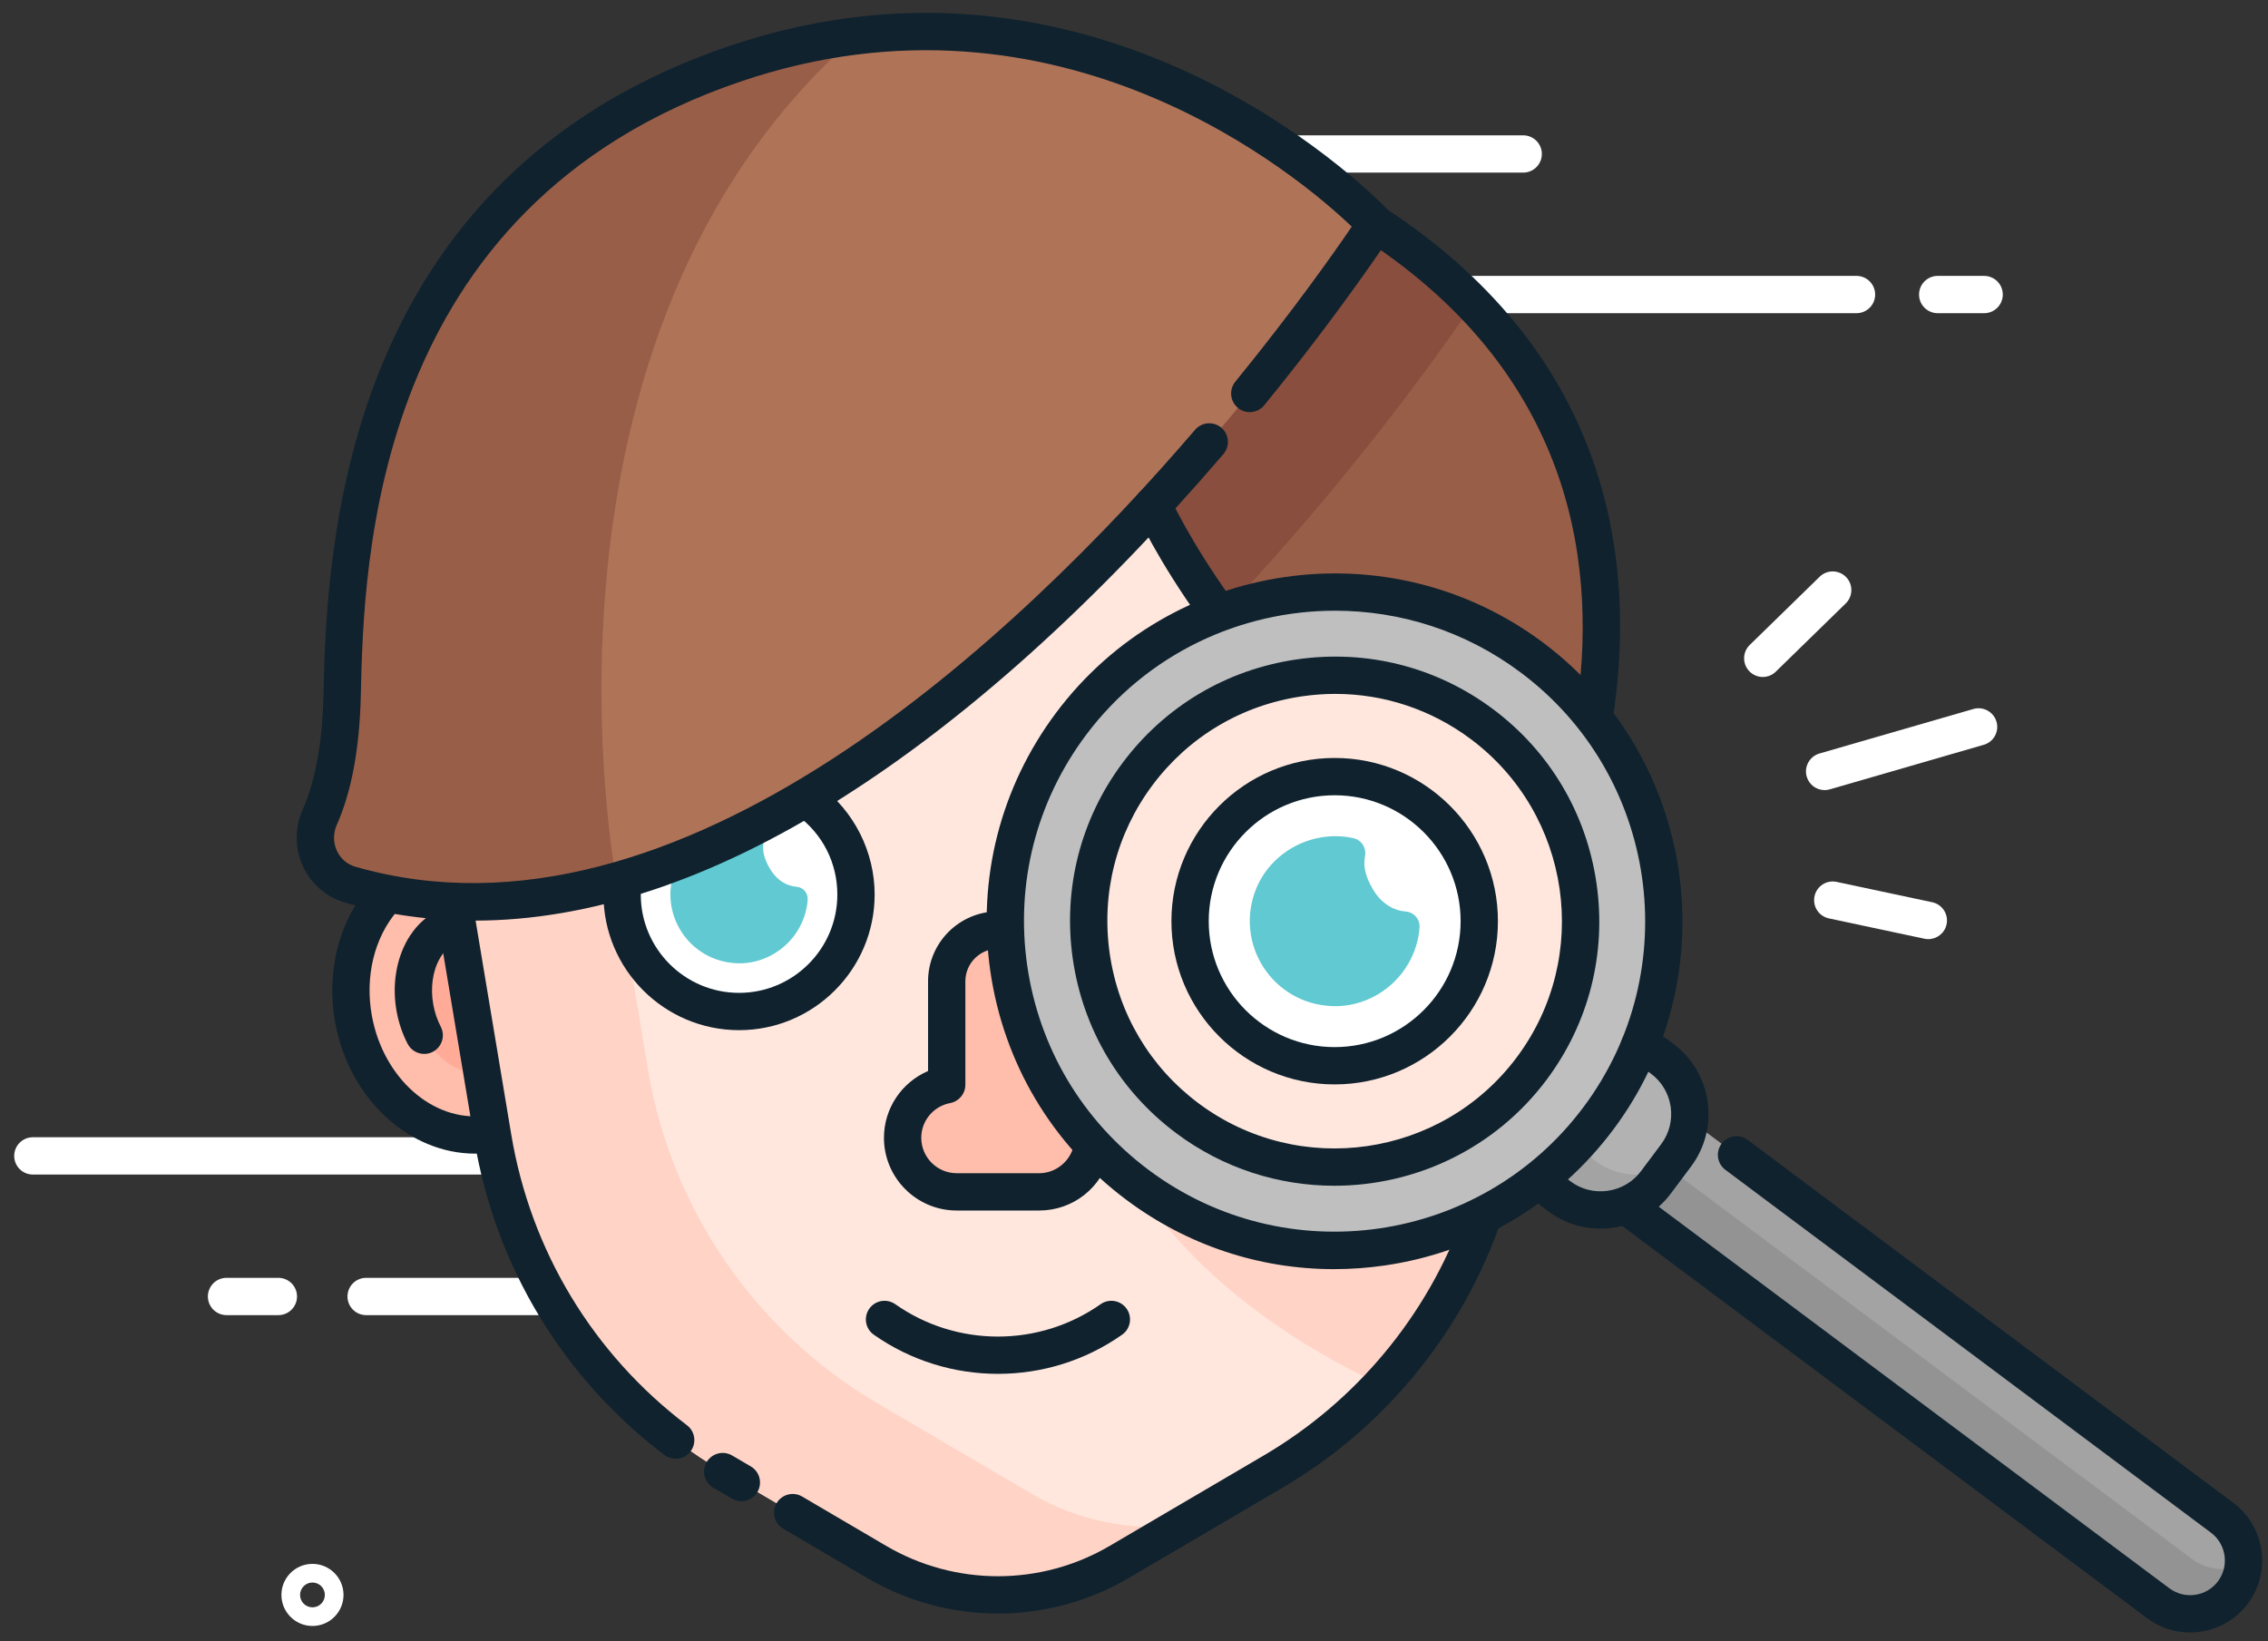 <?xml version="1.0" encoding="UTF-8"?> <svg xmlns="http://www.w3.org/2000/svg" xmlns:xlink="http://www.w3.org/1999/xlink" width="76px" height="55px" viewBox="0 0 76 55"><rect x="0" y="0" width="76" height="55" fill="#333333" stroke="none"/> <!-- Generator: Sketch 51.2 (57519) - http://www.bohemiancoding.com/sketch --> <title>Group</title> <desc>Created with Sketch.</desc> <defs></defs> <g id="Final-Design" stroke="none" stroke-width="1" fill="none" fill-rule="evenodd"> <g id="Features" transform="translate(-767, -685)"> <g id="Group" transform="translate(767, 685)"> <path d="M21.725,44.073 L12.269,44.073 C11.924,44.073 11.644,43.793 11.644,43.448 C11.644,43.103 11.924,42.823 12.269,42.823 L21.725,42.823 C22.07,42.823 22.35,43.103 22.35,43.448 C22.35,43.793 22.07,44.073 21.725,44.073" id="Fill-1" fill="#FFFFFF"></path> <path d="M19.841,39.362 L1.101,39.362 C0.756,39.362 0.476,39.082 0.476,38.737 C0.476,38.392 0.756,38.112 1.101,38.112 L19.841,38.112 C20.186,38.112 20.466,38.392 20.466,38.737 C20.466,39.082 20.186,39.362 19.841,39.362" id="Fill-3" fill="#FFFFFF"></path> <path d="M9.328,44.073 L7.591,44.073 C7.246,44.073 6.966,43.793 6.966,43.448 C6.966,43.103 7.246,42.823 7.591,42.823 L9.328,42.823 C9.673,42.823 9.953,43.103 9.953,43.448 C9.953,43.793 9.673,44.073 9.328,44.073" id="Fill-5" fill="#FFFFFF"></path> <path d="M51.042,5.785 L41.586,5.785 C41.241,5.785 40.961,5.505 40.961,5.16 C40.961,4.815 41.241,4.535 41.586,4.535 L51.042,4.535 C51.387,4.535 51.667,4.815 51.667,5.16 C51.667,5.505 51.387,5.785 51.042,5.785" id="Fill-7" fill="#FFFFFF"></path> <path d="M62.211,10.496 L43.471,10.496 C43.126,10.496 42.846,10.216 42.846,9.871 C42.846,9.526 43.126,9.246 43.471,9.246 L62.211,9.246 C62.556,9.246 62.836,9.526 62.836,9.871 C62.836,10.216 62.556,10.496 62.211,10.496" id="Fill-9" fill="#FFFFFF"></path> <path d="M66.488,10.496 L64.932,10.496 C64.586,10.496 64.307,10.216 64.307,9.871 C64.307,9.526 64.586,9.246 64.932,9.246 L66.488,9.246 C66.833,9.246 67.113,9.526 67.113,9.871 C67.113,10.216 66.833,10.496 66.488,10.496" id="Fill-11" fill="#FFFFFF"></path> <path d="M61.142,26.478 C60.871,26.478 60.622,26.3 60.542,26.027 C60.446,25.695 60.638,25.348 60.969,25.252 L66.127,23.76 C66.458,23.664 66.806,23.855 66.902,24.186 C66.998,24.518 66.807,24.865 66.475,24.96 L61.317,26.453 C61.258,26.47 61.2,26.478 61.142,26.478" id="Fill-13" fill="#FFFFFF"></path> <path d="M59.07,22.687 C58.907,22.687 58.745,22.623 58.622,22.498 C58.381,22.251 58.386,21.855 58.633,21.614 L60.977,19.327 C61.224,19.086 61.619,19.091 61.861,19.338 C62.102,19.585 62.097,19.981 61.85,20.222 L59.506,22.509 C59.385,22.628 59.227,22.687 59.07,22.687" id="Fill-15" fill="#FFFFFF"></path> <path d="M64.618,31.472 C64.575,31.472 64.532,31.468 64.488,31.459 L61.285,30.777 C60.947,30.705 60.732,30.373 60.804,30.035 C60.876,29.698 61.208,29.481 61.545,29.554 L64.748,30.236 C65.086,30.308 65.301,30.64 65.229,30.977 C65.167,31.271 64.907,31.472 64.618,31.472" id="Fill-17" fill="#FFFFFF"></path> <path d="M19.544,32.745 C20.006,35.243 18.658,37.587 16.533,37.98 C14.408,38.373 12.311,36.666 11.849,34.169 C11.387,31.671 12.735,29.327 14.86,28.934 C16.984,28.541 19.081,30.247 19.544,32.745" id="Fill-19" fill="#FFBDAB"></path> <path d="M15.92,35.944 C15.126,35.944 14.156,35.138 13.907,33.788 C13.775,33.078 13.882,32.356 14.198,31.805 C14.347,31.545 14.681,31.094 15.24,30.991 C15.317,30.977 15.395,30.97 15.473,30.97 C16.266,30.97 17.236,31.776 17.486,33.126 C17.617,33.836 17.511,34.558 17.194,35.109 C17.045,35.368 16.712,35.819 16.152,35.922 C16.076,35.937 15.998,35.944 15.92,35.944" id="Fill-21" fill="#FFAB97"></path> <path d="M47.338,32.745 C46.876,35.243 48.224,37.587 50.349,37.98 C52.474,38.373 54.571,36.666 55.033,34.169 C55.495,31.671 54.147,29.327 52.022,28.934 C49.897,28.541 47.8,30.247 47.338,32.745" id="Fill-23" fill="#FFD3C5"></path> <path d="M52.515,25.235 C53.27,20.703 52.433,16.012 49.987,12.122 C46.531,6.625 40.413,2.971 33.441,2.971 C26.469,2.971 20.35,6.625 16.895,12.122 C14.449,16.012 13.612,20.703 14.367,25.235 L16.514,38.118 C17.296,42.807 20.117,46.908 24.218,49.315 L29.381,52.346 C31.888,53.817 34.995,53.817 37.501,52.346 L42.664,49.315 C46.765,46.908 49.586,42.807 50.368,38.118 L52.515,25.235 Z" id="Fill-25" fill="#FFE7DE"></path> <path d="M38.119,28.934 L38.119,39.709 C38.119,39.709 40.044,43.481 46.279,46.411 C48.403,44.131 49.844,41.258 50.368,38.118 L51.898,28.934 L38.119,28.934 Z" id="Fill-27" fill="#FFD3C5"></path> <path d="M34.578,50.065 L29.415,47.035 C25.315,44.628 22.493,40.527 21.712,35.837 L19.565,22.955 C18.809,18.422 19.647,13.732 22.092,9.841 C23.663,7.343 25.784,5.228 28.285,3.66 C23.511,4.964 19.465,8.032 16.895,12.122 C14.449,16.012 13.612,20.703 14.367,25.235 L16.514,38.118 C17.296,42.807 20.117,46.909 24.218,49.315 L29.381,52.346 C31.888,53.817 34.994,53.817 37.501,52.346 L39.611,51.108 C37.892,51.317 36.122,50.971 34.578,50.065" id="Fill-29" fill="#FFD3C5"></path> <path d="M35.158,36.352 L35.158,32.885 C35.158,31.941 34.385,31.168 33.441,31.168 C32.497,31.168 31.724,31.941 31.724,32.885 L31.724,36.352 C30.886,36.51 30.246,37.247 30.246,38.13 C30.246,39.126 31.061,39.942 32.058,39.942 L34.824,39.942 C35.82,39.942 36.636,39.126 36.636,38.13 C36.636,37.247 35.996,36.51 35.158,36.352" id="Fill-31" fill="#FFBDAB"></path> <path d="M45.409,30.071 C45.409,31.941 43.894,33.457 42.024,33.457 C40.154,33.457 38.639,31.941 38.639,30.071 C38.639,28.202 40.154,26.686 42.024,26.686 C43.894,26.686 45.409,28.202 45.409,30.071" id="Fill-33" fill="#FFFFFF"></path> <path d="M28.684,29.979 C28.684,32.143 26.93,33.898 24.766,33.898 C22.602,33.898 20.847,32.143 20.847,29.979 C20.847,27.815 22.602,26.061 24.766,26.061 C26.93,26.061 28.684,27.815 28.684,29.979" id="Fill-35" fill="#FFFFFF"></path> <path d="M24.714,32.282 C25.548,32.309 26.345,31.852 26.763,31.129 C26.947,30.809 27.042,30.478 27.065,30.154 C27.081,29.932 26.92,29.738 26.697,29.718 C26.657,29.714 26.617,29.709 26.577,29.701 C26.255,29.64 25.991,29.424 25.82,29.144 C25.583,28.758 25.541,28.468 25.587,28.227 C25.631,27.999 25.5,27.78 25.274,27.729 C25.011,27.67 24.725,27.656 24.418,27.705 C23.636,27.828 22.948,28.351 22.645,29.082 C22.025,30.579 23.076,32.228 24.714,32.282" id="Fill-37" fill="#61C9D1"></path> <path d="M41.98,32.061 C42.7,32.084 43.389,31.689 43.749,31.064 C43.909,30.788 43.991,30.503 44.011,30.223 C44.025,30.03 43.885,29.863 43.693,29.846 C43.658,29.843 43.624,29.838 43.589,29.831 C43.311,29.779 43.082,29.591 42.935,29.35 C42.73,29.017 42.693,28.766 42.733,28.557 C42.771,28.36 42.659,28.171 42.463,28.127 C42.236,28.076 41.989,28.064 41.723,28.106 C41.048,28.213 40.453,28.664 40.192,29.296 C39.656,30.59 40.564,32.014 41.98,32.061" id="Fill-39" fill="#86DEEA"></path> <path d="M46.105,26.627 C45.904,26.627 45.705,26.541 45.567,26.374 C44.691,25.315 43.399,24.707 42.024,24.707 C40.649,24.707 39.358,25.315 38.481,26.374 C38.236,26.671 37.796,26.713 37.499,26.467 C37.203,26.222 37.161,25.782 37.407,25.485 C38.549,24.104 40.232,23.313 42.024,23.312 C43.816,23.312 45.499,24.104 46.642,25.485 C46.887,25.782 46.846,26.222 46.549,26.467 C46.419,26.575 46.261,26.627 46.105,26.627" id="Fill-41" fill="#824634"></path> <path d="M38.639,16.931 C38.639,16.931 42.806,26.128 52.022,28.934 C52.022,28.934 58.357,15.544 46.104,7.516 L38.639,16.931 Z" id="Fill-43" fill="#995E47"></path> <path d="M49.357,10.181 C48.455,9.249 47.382,8.353 46.104,7.516 L38.638,16.93 C38.638,16.93 39.374,18.55 40.904,20.634 C45.372,15.925 48.472,11.491 49.357,10.181" id="Fill-45" fill="#894E3D"></path> <path d="M46.104,7.516 C46.104,7.516 28.557,34.484 11.736,29.646 C10.78,29.371 10.308,28.3 10.713,27.392 C11.087,26.553 11.421,25.263 11.465,23.303 C11.575,18.478 12.014,6.415 24.625,2.139 C37.235,-2.138 46.104,7.516 46.104,7.516" id="Fill-47" fill="#AF7358"></path> <path d="M74.824,53.366 C74.235,54.154 73.109,54.317 72.321,53.728 L53.47,39.64 C52.682,39.051 52.519,37.924 53.108,37.137 C53.697,36.349 54.823,36.186 55.611,36.775 L74.462,50.862 C75.25,51.452 75.413,52.578 74.824,53.366" id="Fill-49" fill="#A3A3A3"></path> <path d="M73.437,52.235 L54.586,38.147 C54.072,37.762 53.829,37.15 53.882,36.552 C53.585,36.669 53.313,36.863 53.108,37.137 C52.519,37.924 52.682,39.051 53.47,39.64 L72.321,53.728 C73.109,54.317 74.235,54.154 74.824,53.366 C75.029,53.092 75.137,52.776 75.165,52.457 C74.606,52.678 73.951,52.619 73.437,52.235" id="Fill-51" fill="#939393"></path> <path d="M56.167,38.716 L55.489,39.623 C54.728,40.642 53.273,40.852 52.255,40.091 L52.115,39.987 C51.097,39.226 50.887,37.771 51.648,36.753 L52.326,35.845 C53.087,34.828 54.542,34.617 55.56,35.378 L55.7,35.482 C56.718,36.243 56.928,37.698 56.167,38.716" id="Fill-53" fill="#B2B2B2"></path> <path d="M53.469,38.909 L53.329,38.804 C52.312,38.044 52.101,36.589 52.862,35.57 L53.177,35.149 C52.851,35.304 52.557,35.537 52.326,35.845 L51.648,36.753 C50.887,37.771 51.098,39.226 52.115,39.987 L52.255,40.091 C53.273,40.852 54.728,40.642 55.489,39.624 L55.852,39.138 C55.101,39.496 54.179,39.439 53.469,38.909" id="Fill-55" fill="#A3A3A3"></path> <path d="M51.33,22.033 C46.448,18.385 39.534,19.385 35.886,24.266 C32.238,29.148 33.238,36.062 38.119,39.709 C43.001,43.358 49.915,42.358 53.563,37.477 C57.211,32.595 56.211,25.681 51.33,22.033" id="Fill-57" fill="#BFBFBF"></path> <path d="M51.328,35.806 C48.607,39.447 43.431,40.196 39.789,37.475 C36.148,34.754 35.399,29.577 38.121,25.936 C40.842,22.295 46.018,21.546 49.659,24.268 C53.301,26.989 54.049,32.165 51.328,35.806" id="Fill-59" fill="#FFE7DE"></path> <path d="M49.57,30.871 C49.57,33.547 47.4,35.716 44.724,35.716 C42.048,35.716 39.879,33.547 39.879,30.871 C39.879,28.195 42.048,26.026 44.724,26.026 C47.4,26.026 49.57,28.195 49.57,30.871" id="Fill-61" fill="#FFFFFF"></path> <path d="M44.661,33.718 C45.692,33.752 46.678,33.187 47.193,32.293 C47.422,31.897 47.538,31.488 47.568,31.088 C47.588,30.812 47.388,30.573 47.113,30.548 C47.063,30.544 47.013,30.537 46.964,30.528 C46.566,30.453 46.239,30.184 46.028,29.839 C45.735,29.362 45.683,29.003 45.74,28.704 C45.794,28.422 45.633,28.152 45.353,28.089 C45.027,28.016 44.674,27.999 44.294,28.059 C43.327,28.212 42.477,28.858 42.102,29.762 C41.336,31.614 42.635,33.652 44.661,33.718" id="Fill-63" fill="#61C9D1"></path> <path d="M20.662,29.542 C20.642,29.435 17.167,11.296 28.701,1.197 C27.394,1.36 26.033,1.663 24.624,2.14 C12.014,6.417 11.575,18.48 11.465,23.305 C11.421,25.264 11.087,26.555 10.713,27.393 C10.309,28.302 10.779,29.373 11.735,29.648 C14.722,30.507 17.732,30.359 20.662,29.542" id="Fill-65" fill="#995E47"></path> <path d="M15.894,30.852 C14.411,30.852 12.967,30.651 11.563,30.247 C10.943,30.069 10.431,29.629 10.157,29.041 C9.877,28.439 9.871,27.746 10.142,27.137 C10.569,26.179 10.804,24.884 10.84,23.289 C10.889,21.132 10.991,16.645 12.779,12.278 C14.917,7.053 18.835,3.442 24.424,1.547 C37.272,-2.81 46.473,6.993 46.565,7.093 C46.758,7.303 46.784,7.617 46.628,7.857 C46.612,7.881 45.008,10.338 42.364,13.581 C42.146,13.849 41.752,13.889 41.485,13.671 C41.217,13.453 41.177,13.059 41.395,12.792 C43.359,10.382 44.736,8.42 45.298,7.595 C43.57,5.947 35.534,-0.902 24.825,2.73 C12.463,6.923 12.192,18.833 12.09,23.317 C12.05,25.079 11.779,26.536 11.284,27.646 C11.16,27.924 11.163,28.24 11.29,28.514 C11.413,28.777 11.632,28.966 11.908,29.046 C22.783,32.172 34.206,21.215 40.047,14.403 C40.272,14.142 40.667,14.111 40.929,14.336 C41.191,14.561 41.221,14.955 40.996,15.217 C36.696,20.232 32.369,24.126 28.135,26.791 C23.842,29.494 19.741,30.852 15.894,30.852" id="Fill-67" fill="#0F222E"></path> <path d="M44.737,20.466 C41.564,20.466 38.428,21.909 36.386,24.64 C34.722,26.867 34.025,29.609 34.422,32.361 C34.821,35.113 36.266,37.545 38.493,39.209 C43.09,42.645 49.626,41.7 53.062,37.102 C56.498,32.505 55.553,25.969 50.955,22.534 C49.09,21.139 46.905,20.466 44.737,20.466 M44.7,42.532 C42.202,42.532 39.782,41.732 37.745,40.21 C35.251,38.346 33.631,35.622 33.185,32.54 C32.74,29.458 33.521,26.386 35.385,23.892 C39.234,18.742 46.553,17.684 51.704,21.532 C56.853,25.381 57.912,32.701 54.064,37.851 C52.199,40.345 49.475,41.965 46.393,42.41 C45.827,42.492 45.262,42.532 44.7,42.532" id="Fill-69" fill="#0F222E"></path> <path d="M44.744,23.254 C44.376,23.254 44.006,23.281 43.634,23.335 C41.618,23.626 39.838,24.683 38.621,26.311 C37.405,27.938 36.896,29.945 37.187,31.961 C37.479,33.978 38.536,35.758 40.163,36.974 C43.529,39.489 48.313,38.797 50.827,35.432 C53.342,32.067 52.65,27.283 49.285,24.768 C47.957,23.776 46.377,23.254 44.744,23.254 M44.713,39.737 C42.866,39.737 41.005,39.164 39.415,37.976 C37.52,36.559 36.29,34.487 35.95,32.14 C35.611,29.793 36.204,27.457 37.62,25.562 C39.036,23.668 41.108,22.437 43.455,22.098 C45.803,21.758 48.139,22.351 50.034,23.767 C51.928,25.183 53.159,27.256 53.498,29.603 C53.838,31.95 53.244,34.286 51.829,36.181 C50.089,38.508 47.417,39.737 44.713,39.737" id="Fill-71" fill="#0F222E"></path> <path d="M53.629,41.174 C53,41.174 52.392,40.974 51.881,40.592 L51.742,40.488 C51.529,40.329 51.34,40.143 51.179,39.935 C50.968,39.663 51.018,39.27 51.292,39.059 C51.564,38.848 51.956,38.898 52.168,39.171 C52.26,39.289 52.368,39.396 52.49,39.487 L52.629,39.591 C52.987,39.859 53.432,39.97 53.879,39.906 C54.326,39.841 54.72,39.608 54.988,39.249 L55.667,38.342 C56.223,37.597 56.07,36.539 55.326,35.983 L55.186,35.879 C55.048,35.775 54.896,35.694 54.734,35.638 C54.408,35.525 54.236,35.168 54.35,34.842 C54.463,34.516 54.819,34.343 55.146,34.458 C55.428,34.556 55.694,34.697 55.934,34.877 L56.074,34.981 C57.371,35.95 57.637,37.794 56.668,39.09 L55.989,39.998 C55.522,40.624 54.836,41.03 54.058,41.143 C53.914,41.164 53.771,41.174 53.629,41.174" id="Fill-73" fill="#0F222E"></path> <path d="M73.388,54.708 C72.886,54.708 72.379,54.552 71.947,54.228 L54.311,41.048 C54.034,40.842 53.978,40.45 54.185,40.173 C54.391,39.897 54.782,39.84 55.059,40.047 L72.695,53.227 C73.209,53.611 73.94,53.506 74.324,52.992 C74.708,52.478 74.602,51.747 74.088,51.363 L57.816,39.203 C57.54,38.996 57.483,38.604 57.69,38.328 C57.896,38.052 58.288,37.995 58.564,38.202 L74.836,50.362 C75.902,51.159 76.121,52.674 75.325,53.74 C74.851,54.373 74.124,54.708 73.388,54.708" id="Fill-75" fill="#0F222E"></path> <path d="M34.824,40.567 L32.058,40.567 C30.714,40.567 29.621,39.473 29.621,38.13 C29.621,37.142 30.218,36.27 31.099,35.892 L31.099,32.885 C31.099,31.593 32.15,30.543 33.441,30.543 C33.786,30.543 34.066,30.823 34.066,31.168 C34.066,31.513 33.786,31.793 33.441,31.793 C32.839,31.793 32.349,32.283 32.349,32.885 L32.349,36.352 C32.349,36.653 32.135,36.91 31.84,36.966 C31.279,37.072 30.871,37.561 30.871,38.13 C30.871,38.784 31.404,39.317 32.058,39.317 L34.824,39.317 C35.368,39.317 35.855,38.931 35.979,38.399 C36.059,38.063 36.394,37.855 36.731,37.934 C37.067,38.013 37.276,38.349 37.197,38.685 C36.936,39.793 35.96,40.567 34.824,40.567" id="Fill-77" fill="#0F222E"></path> <path d="M44.724,26.651 C42.397,26.651 40.504,28.544 40.504,30.871 C40.504,33.198 42.397,35.091 44.724,35.091 C47.051,35.091 48.945,33.198 48.945,30.871 C48.945,28.544 47.051,26.651 44.724,26.651 M44.724,36.341 C41.708,36.341 39.254,33.887 39.254,30.871 C39.254,27.855 41.708,25.401 44.724,25.401 C47.741,25.401 50.195,27.855 50.195,30.871 C50.195,33.887 47.741,36.341 44.724,36.341" id="Fill-79" fill="#0F222E"></path> <path d="M24.766,34.523 C22.26,34.523 20.222,32.484 20.222,29.979 C20.222,29.794 20.234,29.605 20.256,29.419 C20.298,29.077 20.61,28.835 20.953,28.875 C21.296,28.917 21.539,29.229 21.497,29.571 C21.481,29.707 21.472,29.844 21.472,29.979 C21.472,31.795 22.95,33.273 24.766,33.273 C26.581,33.273 28.059,31.795 28.059,29.979 C28.059,28.924 27.572,27.959 26.723,27.33 C26.445,27.125 26.387,26.733 26.592,26.456 C26.798,26.178 27.189,26.12 27.466,26.325 C28.62,27.179 29.309,28.545 29.309,29.979 C29.309,32.484 27.271,34.523 24.766,34.523" id="Fill-81" fill="#0F222E"></path> <path d="M33.441,54.073 C31.928,54.073 30.415,53.677 29.064,52.885 L26.246,51.23 C25.948,51.056 25.848,50.673 26.023,50.375 C26.198,50.077 26.58,49.978 26.879,50.152 L29.697,51.807 C32.007,53.162 34.876,53.162 37.184,51.807 L42.348,48.776 C45.438,46.963 47.812,44.11 49.035,40.743 C49.153,40.419 49.511,40.251 49.836,40.369 C50.16,40.486 50.328,40.845 50.21,41.169 C48.889,44.809 46.321,47.894 42.981,49.854 L37.818,52.885 C36.468,53.677 34.954,54.073 33.441,54.073" id="Fill-83" fill="#0F222E"></path> <path d="M24.842,50.307 C24.735,50.307 24.626,50.279 24.527,50.221 L23.901,49.854 C23.604,49.68 23.504,49.297 23.679,48.999 C23.853,48.702 24.236,48.602 24.534,48.777 L25.159,49.143 C25.457,49.318 25.557,49.701 25.382,49.998 C25.265,50.197 25.057,50.307 24.842,50.307" id="Fill-85" fill="#0F222E"></path> <path d="M22.642,48.886 C22.51,48.886 22.378,48.844 22.265,48.759 C18.861,46.177 16.6,42.434 15.898,38.22 L14.58,30.314 C14.523,29.973 14.753,29.652 15.094,29.595 C15.433,29.539 15.756,29.768 15.813,30.108 L17.131,38.015 C17.78,41.913 19.872,45.375 23.02,47.763 C23.295,47.972 23.349,48.364 23.14,48.639 C23.018,48.801 22.831,48.886 22.642,48.886" id="Fill-87" fill="#0F222E"></path> <path d="M40.753,21.052 C40.559,21.052 40.367,20.962 40.245,20.792 C38.797,18.781 38.098,17.252 38.069,17.188 C37.927,16.874 38.066,16.504 38.38,16.361 C38.693,16.219 39.065,16.358 39.208,16.672 C39.214,16.687 39.889,18.159 41.26,20.062 C41.462,20.342 41.398,20.733 41.118,20.935 C41.007,21.014 40.879,21.052 40.753,21.052" id="Fill-89" fill="#0F222E"></path> <path d="M53.424,24.635 C53.392,24.635 53.36,24.633 53.327,24.628 C52.986,24.575 52.753,24.255 52.806,23.914 C53.529,19.251 52.895,12.712 45.762,8.038 C45.473,7.849 45.392,7.462 45.581,7.173 C45.771,6.885 46.158,6.803 46.447,6.993 C54.136,12.032 54.821,19.08 54.041,24.106 C53.993,24.414 53.727,24.635 53.424,24.635" id="Fill-91" fill="#0F222E"></path> <path d="M15.92,38.661 C13.712,38.661 11.705,36.826 11.235,34.282 C10.922,32.592 11.35,30.876 12.38,29.694 C12.607,29.434 13.002,29.406 13.262,29.633 C13.522,29.86 13.549,30.254 13.322,30.515 C12.541,31.413 12.22,32.736 12.464,34.055 C12.848,36.132 14.507,37.602 16.243,37.392 C16.587,37.355 16.897,37.596 16.937,37.939 C16.978,38.282 16.733,38.593 16.39,38.634 C16.233,38.652 16.076,38.661 15.92,38.661" id="Fill-93" fill="#0F222E"></path> <path d="M14.215,35.319 C13.99,35.319 13.772,35.197 13.661,34.983 C13.487,34.65 13.363,34.286 13.292,33.901 C13.134,33.048 13.267,32.171 13.656,31.493 C13.859,31.141 14.32,30.526 15.127,30.377 C15.465,30.314 15.792,30.538 15.855,30.878 C15.918,31.218 15.693,31.543 15.354,31.606 C15.042,31.664 14.835,31.95 14.74,32.116 C14.496,32.54 14.417,33.108 14.521,33.674 C14.57,33.937 14.653,34.182 14.769,34.405 C14.929,34.711 14.81,35.089 14.504,35.248 C14.412,35.297 14.313,35.319 14.215,35.319" id="Fill-95" fill="#0F222E"></path> <path d="M33.441,46.041 C31.983,46.041 30.525,45.604 29.281,44.729 C28.998,44.531 28.93,44.141 29.129,43.858 C29.327,43.576 29.717,43.508 30,43.706 C32.058,45.154 34.824,45.153 36.882,43.706 C37.165,43.508 37.554,43.576 37.753,43.858 C37.952,44.141 37.884,44.531 37.601,44.729 C36.357,45.604 34.899,46.041 33.441,46.041" id="Fill-97" fill="#0F222E"></path> <path d="M10.47,53.034 C10.241,53.034 10.055,53.22 10.055,53.449 C10.055,53.679 10.241,53.865 10.47,53.865 C10.7,53.865 10.886,53.679 10.886,53.449 C10.886,53.22 10.7,53.034 10.47,53.034 M10.47,54.49 C9.897,54.49 9.43,54.023 9.43,53.449 C9.43,52.875 9.897,52.409 10.47,52.409 C11.044,52.409 11.511,52.875 11.511,53.449 C11.511,54.023 11.044,54.49 10.47,54.49" id="Fill-101" fill="#FFFFFF"></path> </g> </g> </g> </svg> 